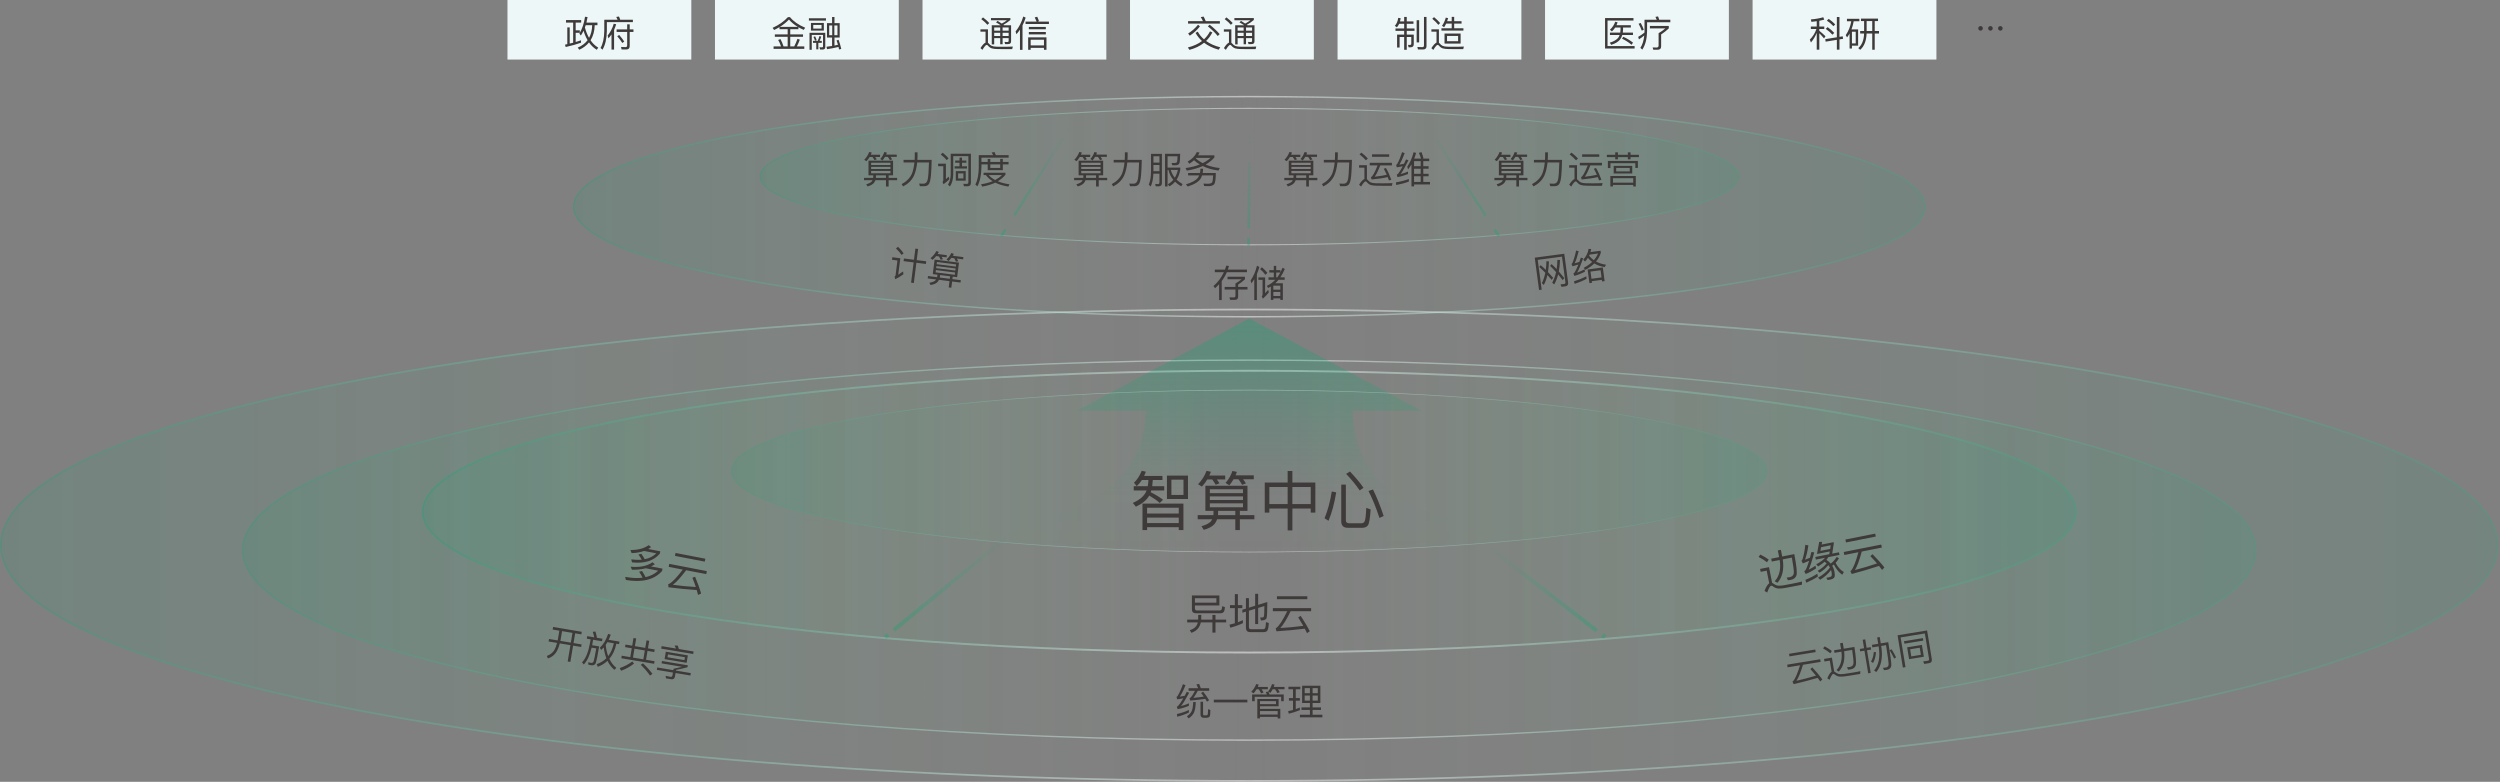 <svg width="1084" height="339" viewBox="0 0 1084 339" fill="none" xmlns="http://www.w3.org/2000/svg">
<rect x="0" y="0" width="1084" height="339" fill="#808080" stroke="none"/>
<g clip-path="url(#clip0_5122_310)">
<g opacity="0.5">
<path d="M541.683 338.607C840.63 338.607 1082.97 292.852 1082.97 236.41C1082.97 179.968 840.63 134.213 541.683 134.213C242.737 134.213 0.393 179.968 0.393 236.41C0.393 292.852 242.737 338.607 541.683 338.607Z" fill="url(#paint0_linear_5122_310)"/>
<path d="M541.683 338.607C840.63 338.607 1082.97 292.852 1082.97 236.41C1082.97 179.968 840.63 134.213 541.683 134.213C242.737 134.213 0.393 179.968 0.393 236.41C0.393 292.852 242.737 338.607 541.683 338.607Z" stroke="url(#paint1_linear_5122_310)" stroke-width="0.763" stroke-miterlimit="10"/>
</g>
<g opacity="0.5">
<path d="M541.683 137.172C703.604 137.172 834.867 115.883 834.867 89.622C834.867 63.361 703.604 42.072 541.683 42.072C379.763 42.072 248.5 63.361 248.5 89.622C248.5 115.883 379.763 137.172 541.683 137.172Z" fill="url(#paint2_linear_5122_310)"/>
<path d="M541.684 137.357C703.451 137.357 834.59 115.985 834.59 89.622C834.59 63.258 703.451 41.887 541.684 41.887C379.916 41.887 248.777 63.258 248.777 89.622C248.777 115.985 379.916 137.357 541.684 137.357Z" stroke="url(#paint3_linear_5122_310)" stroke-width="0.647" stroke-miterlimit="10"/>
</g>
<g opacity="0.5">
<path d="M541.684 320.923C782.694 320.923 978.072 284.037 978.072 238.537C978.072 193.036 782.694 156.15 541.684 156.15C300.673 156.15 105.295 193.036 105.295 238.537C105.295 284.037 300.673 320.923 541.684 320.923Z" fill="url(#paint4_linear_5122_310)"/>
<path d="M541.684 320.923C782.694 320.923 978.072 284.037 978.072 238.537C978.072 193.036 782.694 156.15 541.684 156.15C300.673 156.15 105.295 193.036 105.295 238.537C105.295 284.037 300.673 320.923 541.684 320.923Z" stroke="url(#paint5_linear_5122_310)" stroke-width="0.601" stroke-miterlimit="10"/>
</g>
<g opacity="0.5">
<path d="M541.683 282.712C739.773 282.712 900.355 255.461 900.355 221.847C900.355 188.232 739.773 160.981 541.683 160.981C343.594 160.981 183.011 188.232 183.011 221.847C183.011 255.461 343.594 282.712 541.683 282.712Z" fill="url(#paint6_linear_5122_310)"/>
<path d="M541.684 282.943C739.594 282.943 900.032 255.589 900.032 221.847C900.032 188.104 739.594 160.75 541.684 160.75C343.773 160.75 183.335 188.104 183.335 221.847C183.335 255.589 343.773 282.943 541.684 282.943Z" stroke="url(#paint7_linear_5122_310)" stroke-width="0.832" stroke-miterlimit="10"/>
</g>
<path d="M239.814 271.855L252.245 273.944L252.058 275.061L249.393 274.613L248.682 278.842L252.177 279.43L251.992 280.531L248.497 279.943L247.309 287.012L246.144 286.817L247.332 279.747L242.72 278.972C242.301 280.592 241.769 281.897 241.108 282.902C240.277 284.141 239.097 285.009 237.569 285.507L237.113 284.413C238.529 283.896 239.602 283.076 240.317 281.949C240.808 281.079 241.213 280.032 241.555 278.777L237.869 278.157L238.054 277.056L241.804 277.686C241.839 277.479 241.887 277.29 241.914 277.13L242.531 273.46L239.627 272.972L239.814 271.855ZM243.712 273.659L243.095 277.329C243.063 277.52 243.015 277.709 242.985 277.885L247.517 278.646L248.228 274.418L243.712 273.659ZM261.77 280.73C261.408 281.129 261.035 281.493 260.652 281.822L260.092 280.858C261.605 279.472 262.812 277.459 263.712 274.838L264.813 275.22C264.533 276.009 264.229 276.746 263.903 277.413L268.611 278.204L268.426 279.305L267.245 279.107C266.698 281.772 265.69 283.965 264.222 285.671C264.986 287.276 265.997 288.578 267.241 289.575L266.423 290.438C265.169 289.407 264.157 288.105 263.404 286.534C262.232 287.65 260.839 288.515 259.195 289.125L258.715 287.978C260.386 287.405 261.776 286.556 262.919 285.419C262.383 284.016 262.005 282.46 261.77 280.73ZM263.367 278.455C263.132 278.875 262.887 279.26 262.628 279.627C262.812 281.463 263.18 283.084 263.713 284.502C264.882 283.009 265.688 281.142 266.144 278.922L263.367 278.455ZM254.618 275.836L257.666 276.348C257.508 275.534 257.28 274.741 257.018 273.959L258.188 273.827C258.48 274.828 258.705 275.735 258.831 276.544L261.225 276.947L261.04 278.048L257.162 277.396L256.915 278.864C256.862 279.183 256.795 279.484 256.747 279.771L259.794 280.283C259.143 284.161 258.663 286.525 258.37 287.395C258.057 288.277 257.341 288.633 256.208 288.442C256.001 288.408 255.639 288.314 255.118 288.194L255.029 287.161C255.47 287.268 255.866 287.351 256.217 287.41C256.792 287.507 257.189 287.295 257.389 286.787C257.602 286.199 257.985 284.311 258.532 281.154L256.522 280.816C255.724 284.193 254.593 286.629 253.128 288.122L252.366 287.19C253.983 285.574 255.133 282.732 255.846 278.684L256.093 277.216L254.433 276.937L254.618 275.836ZM271.218 279.479L274.123 279.967L274.681 276.648L275.846 276.844L275.288 280.163L279.788 280.919L280.335 277.664L281.5 277.86L280.953 281.115L283.873 281.606L283.685 282.723L280.765 282.232L280.119 286.078L283.821 286.7L283.633 287.817L269.399 285.425L269.587 284.308L273.289 284.93L273.935 281.084L271.031 280.596L271.218 279.479ZM274.454 285.126L278.954 285.882L279.6 282.036L275.1 281.28L274.454 285.126ZM274.172 286.801L274.902 287.728C273.31 289.003 271.444 290.051 269.309 290.841L268.683 289.686C270.791 288.957 272.628 287.986 274.172 286.801ZM278.794 287.611C280.466 289.188 281.817 290.712 282.885 292.171L281.838 292.93C280.909 291.527 279.579 289.974 277.83 288.27L278.794 287.611ZM288.7 282.565L298.258 284.171L297.717 287.395L288.158 285.788L288.7 282.565ZM296.782 286.22L296.991 284.976L289.635 283.739L289.425 284.984L296.782 286.22ZM293.87 279.922C294.055 280.38 294.219 280.867 294.357 281.415L300.74 282.488L300.558 283.573L286.706 281.245L286.889 280.16L293.096 281.203C292.927 280.748 292.738 280.307 292.526 279.91L293.87 279.922ZM284.974 289.405L291.964 290.579L292.068 289.957C293.122 289.74 294.365 289.473 295.799 289.14L286.863 287.638L287.037 286.601L298.239 288.483L298.1 289.313C296.655 289.71 295 290.088 293.148 290.466L293.097 290.77L299.528 291.85L299.351 292.904L292.92 291.823L292.67 293.307C292.509 294.264 291.947 294.679 291.006 294.52L288.756 294.142L288.63 293.038C289.515 293.236 290.212 293.386 290.723 293.472C291.202 293.552 291.502 293.324 291.594 292.781L291.787 291.632L284.797 290.458L284.974 289.405Z" fill="#3E3A39"/>
<path d="M775.727 283.492L787.096 281.627L787.279 282.744L775.91 284.61L775.727 283.492ZM774.925 288.199L789.248 285.848L789.437 286.998L781.772 288.256C780.798 291.515 779.848 293.819 778.956 295.179C781.804 294.547 784.618 293.807 787.413 292.955C786.671 292.027 785.859 291.078 784.978 290.107L785.81 289.381C787.641 291.343 789.092 293.089 790.157 294.587L789.253 295.473C788.906 294.956 788.543 294.442 788.145 293.917C784.972 294.864 781.495 295.762 777.705 296.647L777.21 295.531C777.333 295.478 777.405 295.417 777.463 295.375C778.36 294.44 779.376 292.142 780.495 288.466L775.113 289.349L774.925 288.199ZM797.868 278.924L799.034 278.733L799.451 281.272L804.065 280.514C804.757 284.927 804.949 287.601 804.644 288.536C804.322 289.474 803.597 290.053 802.464 290.239C802.144 290.291 801.774 290.335 801.338 290.374L800.856 289.338C801.325 289.294 801.713 289.263 802.017 289.213C802.972 289.04 803.516 288.557 803.646 287.749C803.749 286.978 803.57 284.99 803.096 281.805L799.615 282.376C800.066 286.123 799.303 289.068 797.308 291.199L796.302 290.561C798.169 288.648 798.878 285.973 798.45 282.567L795.432 283.063L795.251 281.961L798.285 281.463L797.868 278.924ZM791.169 280.269C792.391 280.922 793.435 281.587 794.303 282.28L793.612 283.263C792.826 282.572 791.793 281.872 790.494 281.151L791.169 280.269ZM803.191 292.776C802.281 292.925 801.289 293.072 800.216 293.231C799.128 293.393 798.234 293.442 797.55 293.373C796.848 293.292 796.192 292.99 795.587 292.499C795.319 292.264 795.074 292.173 794.866 292.207C794.483 292.27 793.949 293.112 793.301 294.76L792.311 294.119C792.95 292.62 793.564 291.666 794.188 291.269L793.396 286.447L791.097 286.824L790.914 285.706L794.315 285.148L795.3 291.152C795.443 291.227 795.606 291.315 795.775 291.451C796.264 291.83 796.75 292.095 797.25 292.242C797.795 292.366 798.58 292.352 799.575 292.221C800.456 292.093 801.56 291.928 802.87 291.713C803.572 291.598 804.272 291.467 805.007 291.346C805.723 291.212 806.279 291.105 806.657 291.01L806.561 292.223L803.191 292.776ZM820.186 281.525C820.889 282.607 821.54 283.779 822.141 285.042L821.328 285.585C820.677 284.216 820.002 282.999 819.339 281.959L820.186 281.525ZM813.934 276.402L815.052 276.219L815.503 278.965L818.744 278.433C819.593 283.607 820.037 286.813 820.077 288.053C820.137 289.421 819.5 290.23 818.126 290.456C817.887 290.495 817.482 290.529 816.918 290.588L816.458 289.582C816.974 289.53 817.408 289.475 817.791 289.412C818.558 289.286 818.926 288.734 818.899 287.771C818.853 286.893 818.48 284.216 817.778 279.74L815.686 280.083L815.731 280.354C816.445 285.107 815.736 288.782 813.588 291.381L812.6 290.756C814.62 288.375 815.291 284.969 814.613 280.538L814.568 280.266L811.854 280.712L811.67 279.594L814.385 279.149L813.934 276.402ZM812.477 282.709L813.442 282.796C813.272 284.759 812.856 286.319 812.159 287.467L811.275 286.874C811.937 285.716 812.348 284.32 812.477 282.709ZM806.404 281.377L808.256 281.073L807.654 277.4L808.755 277.219L809.358 280.892L811.147 280.598L811.322 281.668L809.534 281.962L811.143 291.766L810.041 291.947L808.432 282.142L806.58 282.446L806.404 281.377ZM836.489 287.541L834.365 287.889L833.857 286.792L835.941 286.499C836.34 286.434 836.508 286.16 836.43 285.681L834.622 274.663L824.115 276.388L826.23 289.274L825.08 289.462L822.782 275.458L835.588 273.357L837.621 285.748C837.792 286.786 837.415 287.389 836.489 287.541ZM825.582 278.033L833.773 276.688L833.949 277.758L825.757 279.102L825.582 278.033ZM826.935 280.68L833.338 279.629L834.182 284.771L827.778 285.822L826.935 280.68ZM832.896 283.932L832.39 280.851L828.223 281.535L828.728 284.616L832.896 283.932Z" fill="#3E3A39"/>
<path d="M299.749 0H220.044V25.821H299.749V0Z" fill="#EEF7F8"/>
<path d="M389.717 0H310.012V25.821H389.717V0Z" fill="#EEF7F8"/>
<path d="M479.709 0H400.004V25.821H479.709V0Z" fill="#EEF7F8"/>
<path d="M569.677 0H489.973V25.821H569.677V0Z" fill="#EEF7F8"/>
<path d="M659.669 0H579.964V25.821H659.669V0Z" fill="#EEF7F8"/>
<path d="M749.638 0H669.933V25.821H749.638V0Z" fill="#EEF7F8"/>
<path d="M839.629 0H759.924V25.821H839.629V0Z" fill="#EEF7F8"/>
<path d="M858.766 13.285C858.493 13.285 858.259 13.188 858.064 12.992C857.868 12.797 857.77 12.562 857.77 12.289C857.77 12.016 857.868 11.782 858.064 11.587C858.259 11.391 858.493 11.293 858.766 11.293C859.039 11.293 859.274 11.391 859.469 11.587C859.665 11.782 859.762 12.016 859.762 12.289C859.762 12.47 859.716 12.636 859.624 12.787C859.535 12.939 859.416 13.06 859.264 13.152C859.117 13.241 858.951 13.285 858.766 13.285ZM863.057 13.285C862.784 13.285 862.55 13.188 862.354 12.992C862.159 12.797 862.061 12.562 862.061 12.289C862.061 12.016 862.159 11.782 862.354 11.587C862.55 11.391 862.784 11.293 863.057 11.293C863.33 11.293 863.564 11.391 863.76 11.587C863.955 11.782 864.053 12.016 864.053 12.289C864.053 12.47 864.007 12.636 863.915 12.787C863.826 12.939 863.706 13.06 863.555 13.152C863.407 13.241 863.241 13.285 863.057 13.285ZM867.348 13.285C867.075 13.285 866.841 13.188 866.645 12.992C866.45 12.797 866.352 12.562 866.352 12.289C866.352 12.016 866.45 11.782 866.645 11.587C866.841 11.391 867.075 11.293 867.348 11.293C867.621 11.293 867.855 11.391 868.05 11.587C868.246 11.782 868.344 12.016 868.344 12.289C868.344 12.47 868.298 12.636 868.205 12.787C868.117 12.939 867.997 13.06 867.846 13.152C867.698 13.241 867.532 13.285 867.348 13.285Z" fill="#3E3A39"/>
<path d="M245.422 8.701H251.997V9.808H249.613V13.157H251.405V14.217H249.613V18.205C250.423 17.972 251.187 17.722 251.935 17.473V18.517C250.034 19.203 247.821 19.826 245.282 20.387L244.986 19.358C245.329 19.28 245.656 19.203 245.983 19.14V11.88H247.027V18.891C247.541 18.766 248.04 18.642 248.523 18.517V9.808H245.422V8.701ZM253.025 13.329C252.667 14.077 252.277 14.762 251.857 15.416L251.218 14.575C252.433 12.581 253.243 10.15 253.664 7.268L254.77 7.393C254.63 8.25 254.459 9.06 254.272 9.808H259.055V10.914H257.871C257.793 13.5 257.185 15.697 256.064 17.473C256.998 18.844 258.105 19.904 259.398 20.651L258.759 21.586C257.45 20.807 256.328 19.748 255.394 18.392C254.319 19.717 252.916 20.776 251.187 21.571L250.501 20.651C252.34 19.872 253.758 18.797 254.786 17.426C254.085 16.242 253.493 14.871 253.025 13.329ZM255.409 16.429C256.266 14.887 256.718 13.048 256.765 10.914H253.96C253.836 11.257 253.726 11.599 253.617 11.927C254.085 13.64 254.692 15.152 255.409 16.429ZM266.113 10.291L267.172 10.509C266.923 11.35 266.627 12.176 266.269 12.955V21.493H265.147V14.949C264.742 15.541 264.321 16.102 263.854 16.647L263.464 15.432C264.711 13.874 265.599 12.16 266.113 10.291ZM267.359 12.752H271.94V10.54H273.046V12.752H274.666V13.843H273.046V19.935C273.046 20.932 272.563 21.446 271.628 21.446H269.525L269.291 20.355C269.977 20.402 270.616 20.433 271.239 20.433C271.706 20.433 271.94 20.169 271.94 19.654V13.843H267.359V12.752ZM274.417 8.561V9.589H263.137V13.407C263.075 16.788 262.451 19.499 261.252 21.54L260.395 20.792C261.423 19.016 261.968 16.554 262.015 13.407V8.561H267.796C267.609 8.125 267.406 7.72 267.203 7.346L268.403 7.159C268.59 7.58 268.762 8.047 268.933 8.561H274.417ZM268.481 15.167C269.431 16.258 270.164 17.224 270.678 18.034L269.821 18.626C269.291 17.754 268.559 16.772 267.624 15.697L268.481 15.167Z" fill="#3E3A39"/>
<path d="M337.993 11.755C337.245 12.207 336.466 12.628 335.655 13.002L335.001 12.067C337.712 10.851 339.925 9.309 341.638 7.424H342.542C344.038 9.278 346.235 10.805 349.133 12.02L348.494 12.955C347.668 12.612 346.905 12.223 346.188 11.802V12.659H342.651V14.902H348.198V15.946H342.651V20.106H344.38C344.91 19.093 345.378 18.003 345.783 16.834L346.811 17.193C346.422 18.283 345.985 19.265 345.518 20.106H348.743V21.181H335.422V20.106H338.647C338.32 19.109 337.899 18.19 337.4 17.317L338.413 16.943C338.896 17.816 339.332 18.875 339.738 20.106H341.529V15.946H335.967V14.902H341.529V12.659H337.993V11.755ZM345.923 11.646C344.396 10.742 343.118 9.683 342.09 8.483C340.922 9.699 339.613 10.758 338.164 11.646H345.923ZM358.574 10.041H360.787V7.361H361.831V10.041H364.09V16.273H361.831V19.748C362.345 19.639 362.843 19.53 363.326 19.421C363.139 18.766 362.952 18.143 362.734 17.535L363.607 17.255C364.043 18.408 364.432 19.717 364.775 21.212L363.809 21.446C363.731 21.072 363.653 20.698 363.576 20.355C362.017 20.745 360.366 21.072 358.621 21.322L358.356 20.278C359.197 20.184 360.008 20.059 360.787 19.935V16.273H358.574V10.041ZM363.124 15.276V11.039H361.784V15.276H363.124ZM360.849 15.276V11.039H359.54V15.276H360.849ZM350.737 7.922H358.138V8.935H350.737V7.922ZM351.625 9.932H357.219V13.282H351.625V9.932ZM356.222 12.394V10.805H352.623V12.394H356.222ZM352.513 17.722H354.554C354.851 17.068 355.1 16.367 355.318 15.635L356.097 15.899C355.879 16.585 355.63 17.193 355.38 17.722H356.331V18.595H354.835V21.399H353.931V18.595H352.513V17.722ZM353.448 15.759C353.698 16.242 353.916 16.803 354.103 17.458L353.386 17.645C353.199 17.068 352.981 16.523 352.716 15.993L353.448 15.759ZM356.751 21.477H355.598L355.318 20.48L356.409 20.527C356.705 20.527 356.86 20.402 356.86 20.153V15.152H351.984V21.586H351.002V14.217H357.842V20.371C357.842 21.103 357.468 21.477 356.751 21.477Z" fill="#3E3A39"/>
<path d="M426.239 7.548C427.314 8.359 428.218 9.169 428.95 9.979L428.156 10.758C427.501 9.979 426.613 9.153 425.476 8.281L426.239 7.548ZM435.354 21.306C434.497 21.306 433.562 21.29 432.565 21.275C431.552 21.259 430.726 21.166 430.103 20.994C429.48 20.807 428.919 20.418 428.436 19.857C428.218 19.592 428.015 19.467 427.828 19.467C427.454 19.467 426.831 20.184 425.974 21.617L425.133 20.854C425.959 19.545 426.691 18.751 427.33 18.47V13.734H425.117V12.706H428.374V18.533C428.498 18.626 428.623 18.735 428.763 18.891C429.137 19.343 429.542 19.67 429.978 19.872C430.477 20.091 431.178 20.215 432.113 20.246C432.939 20.262 433.967 20.278 435.198 20.278C435.915 20.278 436.662 20.262 437.426 20.246C438.174 20.231 438.75 20.215 439.155 20.184L438.89 21.306H435.354ZM432.565 9.044C433.219 9.434 433.827 9.823 434.356 10.213C435.167 9.792 435.915 9.325 436.6 8.795H429.682V7.844H438.111V8.655C437.177 9.465 436.164 10.166 435.073 10.758L435.322 10.96H438.407V17.925C438.407 18.72 437.971 19.125 437.099 19.125H435.805L435.556 18.174L436.787 18.221C437.161 18.221 437.348 18.034 437.348 17.691V16.523H434.73V19.203H433.687V16.523H431.085V19.249H430.025V10.96H433.92C433.328 10.54 432.643 10.119 431.879 9.714L432.565 9.044ZM431.085 14.232V15.604H433.687V14.232H431.085ZM434.73 14.232V15.604H437.348V14.232H434.73ZM437.348 13.298V11.895H434.73V13.298H437.348ZM433.687 13.298V11.895H431.085V13.298H433.687ZM442.256 12.861C441.788 13.547 441.274 14.217 440.713 14.84L440.355 13.64C441.882 11.755 442.988 9.589 443.689 7.159L444.733 7.642C444.359 8.842 443.907 9.963 443.362 11.023V21.617H442.256V12.861ZM444.671 9.356H449.469C449.236 8.733 448.971 8.14 448.659 7.548L449.734 7.252C450.062 7.938 450.311 8.561 450.498 9.138L449.906 9.356H454.814V10.415H444.671V9.356ZM446.104 11.677H453.474V12.69H446.104V11.677ZM446.104 13.874H453.474V14.902H446.104V13.874ZM453.754 16.18V21.586H452.663V20.745H446.899V21.586H445.808V16.18H453.754ZM446.899 19.686H452.663V17.224H446.899V19.686Z" fill="#3E3A39"/>
<path d="M515.148 9.153H521.583C521.302 8.514 520.991 7.938 520.648 7.408L521.894 7.19C522.206 7.782 522.518 8.437 522.798 9.153H528.937V10.228H515.148V9.153ZM524.496 10.696C526.226 12.067 527.675 13.422 528.843 14.793L528.017 15.619C526.989 14.31 525.556 12.924 523.733 11.428L524.496 10.696ZM524.652 13.609L525.68 14.061C524.933 15.494 524.029 16.725 522.954 17.769C524.636 18.984 526.678 19.888 529.108 20.511L528.407 21.555C525.883 20.838 523.78 19.841 522.097 18.533C520.352 19.935 518.233 20.963 515.74 21.617L515.055 20.589C517.516 19.966 519.557 19.031 521.193 17.785C520.056 16.756 519.121 15.572 518.389 14.264L519.355 13.718C520.04 14.996 520.944 16.102 522.05 17.052C523.11 16.055 523.982 14.918 524.652 13.609ZM519.479 10.711L520.29 11.428C519.105 12.97 517.641 14.326 515.896 15.479L515.179 14.528C516.877 13.438 518.311 12.176 519.479 10.711ZM531.788 7.548C532.863 8.359 533.767 9.169 534.499 9.979L533.704 10.758C533.05 9.979 532.162 9.153 531.024 8.281L531.788 7.548ZM540.902 21.306C540.045 21.306 539.111 21.29 538.113 21.275C537.101 21.259 536.275 21.166 535.652 20.994C535.029 20.807 534.468 20.418 533.985 19.857C533.767 19.592 533.564 19.467 533.377 19.467C533.003 19.467 532.38 20.184 531.523 21.617L530.682 20.854C531.507 19.545 532.24 18.751 532.878 18.47V13.734H530.666V12.706H533.922V18.533C534.047 18.626 534.172 18.735 534.312 18.891C534.686 19.343 535.091 19.67 535.527 19.872C536.026 20.091 536.727 20.215 537.662 20.246C538.487 20.262 539.516 20.278 540.747 20.278C541.463 20.278 542.211 20.262 542.975 20.246C543.722 20.231 544.299 20.215 544.704 20.184L544.439 21.306H540.902ZM538.113 9.044C538.768 9.434 539.376 9.823 539.905 10.213C540.715 9.792 541.463 9.325 542.149 8.795H535.231V7.844H543.66V8.655C542.725 9.465 541.713 10.166 540.622 10.758L540.871 10.96H543.956V17.925C543.956 18.72 543.52 19.125 542.647 19.125H541.354L541.105 18.174L542.336 18.221C542.71 18.221 542.897 18.034 542.897 17.691V16.523H540.279V19.203H539.235V16.523H536.633V19.249H535.574V10.96H539.469C538.877 10.54 538.191 10.119 537.428 9.714L538.113 9.044ZM536.633 14.232V15.604H539.235V14.232H536.633ZM540.279 14.232V15.604H542.897V14.232H540.279ZM542.897 13.298V11.895H540.279V13.298H542.897ZM539.235 13.298V11.895H536.633V13.298H539.235Z" fill="#3E3A39"/>
<path d="M606.667 10.322C606.387 10.945 606.059 11.459 605.686 11.864L604.782 11.21C605.561 10.368 606.059 9.216 606.278 7.735L607.337 7.907C607.259 8.405 607.166 8.857 607.041 9.278H608.848V7.346H609.97V9.278H612.884V10.322H609.97V12.332H613.336V13.376H609.97V15.011H613.008V19.125C613.008 20.044 612.541 20.511 611.606 20.511H610.78L610.5 19.452L611.263 19.499C611.7 19.499 611.933 19.296 611.933 18.891V16.055H609.97V21.602H608.848V16.055H606.87V20.62H605.779V15.011H608.848V13.376H605.078V12.332H608.848V10.322H606.667ZM614.255 8.748H615.345V18.377H614.255V8.748ZM617.106 21.446H614.816L614.566 20.371C615.314 20.418 616.031 20.449 616.716 20.449C617.184 20.449 617.433 20.2 617.433 19.701V7.346H618.539V19.982C618.539 20.948 618.056 21.446 617.106 21.446ZM621.796 7.424C622.855 8.281 623.728 9.138 624.444 9.995L623.665 10.774C623.026 9.963 622.154 9.075 621.032 8.14L621.796 7.424ZM630.832 21.306C629.991 21.306 629.056 21.29 628.059 21.275C627.062 21.259 626.236 21.166 625.613 20.994C625.005 20.807 624.46 20.418 623.977 19.857C623.759 19.592 623.556 19.467 623.369 19.467C622.98 19.467 622.357 20.184 621.484 21.649L620.643 20.885C621.484 19.561 622.216 18.751 622.871 18.47V13.734H620.658V12.706H623.915V18.533C624.039 18.626 624.164 18.751 624.288 18.891C624.662 19.343 625.068 19.67 625.504 19.872C625.987 20.091 626.688 20.215 627.623 20.246C628.433 20.262 629.461 20.278 630.676 20.278C631.424 20.278 632.188 20.262 632.967 20.246C633.73 20.231 634.322 20.215 634.743 20.184L634.462 21.306H630.832ZM627.062 10.228C626.797 10.789 626.501 11.319 626.174 11.802L625.239 11.225C625.987 10.15 626.548 8.951 626.89 7.642L627.903 7.86C627.779 8.327 627.638 8.764 627.482 9.184H629.461V7.315H630.536V9.184H633.73V10.228H630.536V12.254H634.54V13.282H625.005V12.254H629.461V10.228H627.062ZM626.345 14.528H633.325V18.907H626.345V14.528ZM632.234 17.863V15.572H627.436V17.863H632.234Z" fill="#3E3A39"/>
<path d="M798.997 15.744L799.169 16.834L797.595 17.084V21.54H796.458V17.271L791.597 18.065L791.441 16.975L796.458 16.164V7.361H797.595V15.977L798.997 15.744ZM792.921 8.172C794.043 8.966 794.978 9.761 795.741 10.571L794.978 11.35C794.292 10.587 793.342 9.776 792.126 8.935L792.921 8.172ZM792.454 11.755C793.591 12.597 794.557 13.422 795.336 14.264L794.541 15.058C793.84 14.264 792.874 13.422 791.659 12.519L792.454 11.755ZM785.178 11.506H787.733V9.2C786.985 9.309 786.221 9.403 785.411 9.48L785.193 8.421C787.219 8.265 789.026 7.938 790.584 7.471L790.974 8.53C790.304 8.717 789.602 8.873 788.855 9.013V11.506H791.005V12.581H788.855V13.344C789.727 14.046 790.631 14.84 791.534 15.713L790.896 16.663C790.085 15.713 789.415 14.965 788.855 14.419V21.54H787.733V14.264C787.11 15.79 786.284 17.177 785.224 18.424L784.741 17.177C786.066 15.837 787.016 14.295 787.608 12.581H785.178V11.506ZM811.804 9.138H809.374V13.453H811.804V9.138ZM811.804 14.528H809.358C809.234 17.738 808.314 20.091 806.569 21.602L805.744 20.854C807.333 19.514 808.174 17.411 808.268 14.528H806.569V13.453H808.283V9.138H806.912V8.078H814.313V9.138H812.879V13.453H814.734V14.528H812.879V21.555H811.804V14.528ZM802.706 9.231H800.836V8.14H806.227V9.231H803.765C803.547 10.478 803.22 11.662 802.799 12.752H805.681V19.81H803.002V21.041H801.973V14.528C801.646 15.12 801.288 15.681 800.898 16.211L800.306 15.245C801.521 13.5 802.316 11.49 802.706 9.231ZM803.002 18.829H804.637V13.749H803.002V18.829Z" fill="#3E3A39"/>
<path d="M700.359 11.942C699.923 12.612 699.44 13.173 698.91 13.64L698.069 12.877C699.112 11.942 699.876 10.789 700.374 9.418L701.403 9.699C701.247 10.135 701.091 10.54 700.92 10.914H707.136V11.942H703.755V12.815C703.74 13.282 703.709 13.718 703.646 14.123H708.056V15.183H703.413C703.194 15.931 702.867 16.57 702.462 17.13C701.683 18.112 700.406 18.891 698.614 19.452L698.006 18.501C699.736 17.972 700.951 17.255 701.652 16.383C701.901 16.009 702.119 15.619 702.275 15.183H698.069V14.123H702.54C702.602 13.703 702.649 13.266 702.665 12.815V11.942H700.359ZM703.864 15.946C705.391 16.632 706.794 17.489 708.071 18.486L707.448 19.421C706.108 18.299 704.721 17.426 703.304 16.772L703.864 15.946ZM695.95 7.844H708.274V8.904H697.025V19.966H708.772V21.057H695.95V7.844ZM715.394 11.257H723.589V12.316C722.623 13.235 721.517 14.108 720.271 14.949V20.075C720.271 21.072 719.756 21.571 718.744 21.571H716.858L716.594 20.574C717.123 20.589 717.684 20.605 718.307 20.605C718.868 20.605 719.164 20.309 719.164 19.732V14.388C720.177 13.812 721.143 13.126 722.078 12.316H715.394V11.257ZM713.041 14.123C713.041 13.936 713.057 13.765 713.057 13.609V8.561H718.354C718.183 8.109 717.996 7.689 717.793 7.315L718.946 7.112C719.118 7.548 719.289 8.031 719.445 8.561H724.259V9.667H714.179V13.609C714.116 16.897 713.415 19.53 712.106 21.509L711.265 20.761C712.169 19.39 712.73 17.598 712.948 15.385C712.262 15.977 711.483 16.538 710.642 17.068L710.315 15.977C711.312 15.432 712.215 14.809 713.041 14.123ZM711.405 9.948C711.935 10.883 712.387 11.864 712.761 12.893L711.857 13.282C711.436 12.145 710.985 11.148 710.486 10.306L711.405 9.948Z" fill="#3E3A39"/>
<g opacity="0.5">
<path d="M541.683 106.034C658.908 106.034 753.937 92.838 753.937 76.561C753.937 60.283 658.908 47.088 541.683 47.088C424.459 47.088 329.43 60.283 329.43 76.561C329.43 92.838 424.459 106.034 541.683 106.034Z" fill="url(#paint8_linear_5122_310)"/>
<path d="M541.683 106.15C658.793 106.15 753.729 92.902 753.729 76.561C753.729 60.219 658.793 46.972 541.683 46.972C424.574 46.972 329.638 60.219 329.638 76.561C329.638 92.902 424.574 106.15 541.683 106.15Z" stroke="url(#paint9_linear_5122_310)" stroke-width="0.439" stroke-miterlimit="10"/>
</g>
<g opacity="0.5">
<path d="M541.683 239.369C665.648 239.369 766.142 223.648 766.142 204.255C766.142 184.863 665.648 169.142 541.683 169.142C417.718 169.142 317.224 184.863 317.224 204.255C317.224 223.648 417.718 239.369 541.683 239.369Z" fill="url(#paint10_linear_5122_310)"/>
<path d="M541.683 239.369C665.648 239.369 766.142 223.648 766.142 204.255C766.142 184.863 665.648 169.142 541.683 169.142C417.718 169.142 317.224 184.863 317.224 204.255C317.224 223.648 417.718 239.369 541.683 239.369Z" stroke="url(#paint11_linear_5122_310)" stroke-width="0.277" stroke-miterlimit="10"/>
</g>
<path d="M383.776 276.309L385.068 275.249" stroke="url(#paint12_linear_5122_310)" stroke-width="1.734" stroke-miterlimit="10"/>
<path d="M387.572 273.186L436.451 233.086" stroke="url(#paint13_linear_5122_310)" stroke-width="1.734" stroke-miterlimit="10"/>
<path d="M437.698 232.06L439 231" stroke="url(#paint14_linear_5122_310)" stroke-width="1.734" stroke-miterlimit="10"/>
<path d="M695.961 276.309L694.736 275.366" stroke="url(#paint15_linear_5122_310)" stroke-width="1.734" stroke-miterlimit="10"/>
<path d="M692.379 273.53L646.398 237.855" stroke="url(#paint16_linear_5122_310)" stroke-width="1.734" stroke-miterlimit="10"/>
<path d="M645.215 236.943L644 236" stroke="url(#paint17_linear_5122_310)" stroke-width="1.734" stroke-miterlimit="10"/>
<path d="M434.17 102.405L436.019 99.469" stroke="url(#paint18_linear_5122_310)" stroke-width="1.156" stroke-miterlimit="10"/>
<path d="M439.833 93.39L460.776 60.056" stroke="url(#paint19_linear_5122_310)" stroke-width="1.156" stroke-miterlimit="10"/>
<path d="M462.695 57.028L464.544 54.092" stroke="url(#paint20_linear_5122_310)" stroke-width="1.156" stroke-miterlimit="10"/>
<path d="M649.96 102.405L648.064 99.492" stroke="url(#paint21_linear_5122_310)" stroke-width="1.156" stroke-miterlimit="10"/>
<path d="M644.227 93.575L623.076 60.981" stroke="url(#paint22_linear_5122_310)" stroke-width="1.156" stroke-miterlimit="10"/>
<path d="M621.157 58.022L619.262 55.109" stroke="url(#paint23_linear_5122_310)" stroke-width="1.156" stroke-miterlimit="10"/>
<path d="M541.984 58.692L541.938 62.16" stroke="url(#paint24_linear_5122_310)" stroke-width="1.156" stroke-miterlimit="10"/>
<path d="M541.822 70.343L541.475 99.007" stroke="url(#paint25_linear_5122_310)" stroke-width="1.156" stroke-miterlimit="10"/>
<path d="M541.429 103.099L541.383 106.566" stroke="url(#paint26_linear_5122_310)" stroke-width="1.156" stroke-miterlimit="10"/>
<path d="M281.268 236.365L282.311 237.207C281.914 237.507 281.503 237.785 281.076 238.042L286.288 239.047L286.088 240.082C283.454 243.19 279.426 244.447 274.043 243.842L273.708 242.553C275.363 242.759 276.862 242.804 278.243 242.675C277.813 241.876 277.336 241.125 276.827 240.443L278.077 240.119C278.611 240.862 279.102 241.635 279.543 242.474C281.579 242.075 283.27 241.215 284.575 239.922L279.272 238.899C277.695 239.461 275.902 239.775 273.875 239.835L273.343 238.49C276.695 238.496 279.334 237.8 281.268 236.365ZM278.388 247.581C278.942 248.422 279.467 249.314 279.926 250.251C282.11 249.768 283.931 248.82 285.402 247.446L280.027 246.409C278.282 246.863 276.281 247.08 274.011 247.037L273.454 245.725C277.49 246.089 280.648 245.436 282.922 243.803L283.928 244.638C283.408 244.99 282.874 245.32 282.292 245.603L287.267 246.563L287.068 247.598C283.662 251.386 278.441 252.676 271.364 251.48L271.079 250.126C273.916 250.654 276.434 250.782 278.619 250.488C278.159 249.552 277.667 248.685 277.121 247.901L278.388 247.581ZM292.912 239.76L305.84 242.255L305.595 243.526L292.666 241.031L292.912 239.76ZM290.191 244.49L306.479 247.633L306.227 248.94L297.511 247.258C295.178 250.368 293.248 252.463 291.754 253.568C295.058 254.017 298.368 254.336 301.702 254.527C301.273 253.239 300.777 251.9 300.217 250.511L301.396 250.061C302.583 252.889 303.448 255.335 303.999 257.362L302.679 257.955C302.511 257.263 302.325 256.568 302.106 255.848C298.329 255.609 294.246 255.198 289.832 254.648L289.743 253.256C289.895 253.247 289.996 253.21 290.076 253.188C291.406 252.541 293.405 250.478 296.058 246.978L289.939 245.797L290.191 244.49Z" fill="#3E3A39"/>
<path d="M770.868 238.672L772.193 238.409L772.764 241.294L778.007 240.255C778.963 245.268 779.284 248.316 778.97 249.396C778.638 250.48 777.832 251.167 776.544 251.423C776.181 251.494 775.76 251.559 775.263 251.62L774.674 250.455C775.207 250.387 775.65 250.337 775.995 250.268C777.079 250.034 777.683 249.462 777.8 248.534C777.889 247.649 777.61 245.386 776.949 241.765L772.994 242.549C773.651 246.811 772.89 250.205 770.692 252.714L769.518 252.023C771.578 249.767 772.287 246.686 771.67 242.811L768.242 243.491L767.993 242.239L771.44 241.556L770.868 238.672ZM763.267 240.461C764.688 241.16 765.905 241.88 766.923 242.64L766.17 243.788C765.247 243.029 764.04 242.268 762.529 241.493L763.267 240.461ZM777.471 254.293C776.437 254.498 775.309 254.703 774.09 254.925C772.853 255.152 771.833 255.241 771.05 255.188C770.245 255.122 769.484 254.801 768.774 254.263C768.459 254.005 768.176 253.91 767.94 253.957C767.505 254.043 766.927 255.025 766.249 256.932L765.093 256.237C765.767 254.501 766.433 253.389 767.13 252.911L766.044 247.433L763.432 247.951L763.18 246.681L767.044 245.915L768.396 252.736C768.563 252.816 768.751 252.91 768.95 253.059C769.522 253.474 770.088 253.758 770.664 253.908C771.291 254.028 772.187 253.983 773.319 253.796C774.32 253.616 775.576 253.387 777.063 253.092C777.861 252.934 778.656 252.757 779.49 252.592C780.303 252.412 780.934 252.268 781.363 252.145L781.299 253.534L777.471 254.293ZM787.984 248.741L788.228 249.974C786.798 250.936 785.128 251.833 783.219 252.664L782.804 251.426C784.829 250.61 786.557 249.721 787.984 248.741ZM782.772 236.237L784.121 236.479C783.739 239.024 783.246 241.102 782.656 242.689C783.36 242.436 784.075 242.144 784.804 241.83C785.005 241.036 785.217 240.202 785.422 239.332L786.647 239.523C785.76 242.941 784.954 245.438 784.248 247.011C785.246 246.531 786.244 245.956 787.206 245.294L787.437 246.455C785.911 247.511 784.412 248.317 782.939 248.873L782.331 247.712C782.564 247.552 782.738 247.386 782.873 247.208C783.349 246.379 783.874 245.03 784.428 243.167C783.528 243.572 782.621 243.94 781.714 244.309L781.117 243.107C781.313 242.955 781.477 242.734 781.59 242.448C782.166 240.599 782.551 238.543 782.772 236.237ZM787.839 240.21L788.802 234.986L790.093 234.937L789.856 236.115L795.044 235.087L795.148 235.613L794.444 240.051L797.364 239.472L797.591 240.615L792.729 241.579C792.507 241.981 792.246 242.372 791.926 242.756C792.658 243.214 793.277 243.77 793.794 244.384C794.782 243.66 795.643 242.679 796.422 241.469L797.374 242.091C796.934 242.819 796.443 243.482 795.917 244.058C796.961 246 798.145 247.311 799.493 248.024L798.805 249.216C797.414 248.285 796.198 246.811 795.154 244.774C794.91 244.974 794.682 245.151 794.449 245.31C794.89 246.014 795.197 246.802 795.388 247.669C795.618 248.83 795.635 249.675 795.452 250.183C795.241 250.733 794.584 251.128 793.496 251.343L792.498 251.541L791.865 250.535L793.117 250.287C793.73 250.147 794.086 249.944 794.184 249.68C794.308 249.354 794.305 248.77 794.136 247.917L793.934 247.184C792.644 248.854 791.075 250.258 789.223 251.379L788.293 250.489C790.409 249.278 792.138 247.823 793.476 246.106C793.244 245.7 793.002 245.333 792.749 245.006C791.727 246.321 790.456 247.421 788.975 248.318L788.135 247.504C789.728 246.604 791.025 245.536 792.039 244.279C791.76 244.014 791.449 243.774 791.145 243.571C790.393 244.248 789.456 244.942 788.345 245.615L787.505 244.707C789.396 243.691 790.66 242.743 791.314 241.859L787.342 242.646L787.115 241.504L793.174 240.303L793.372 239.114L787.839 240.21ZM793.552 238.022L793.801 236.427L789.629 237.254L789.325 238.86L793.552 238.022ZM800.17 233.939L813.086 231.379L813.338 232.649L800.422 235.209L800.17 233.939ZM799.432 239.345L815.704 236.121L815.962 237.427L807.255 239.152C806.266 242.912 805.267 245.579 804.3 247.166C807.529 246.337 810.715 245.386 813.876 244.307C812.993 243.275 812.03 242.222 810.987 241.146L811.91 240.285C814.075 242.457 815.798 244.397 817.072 246.068L816.072 247.114C815.656 246.537 815.222 245.963 814.748 245.378C811.159 246.579 807.222 247.737 802.926 248.89L802.319 247.634C802.457 247.569 802.537 247.497 802.602 247.446C803.59 246.345 804.665 243.681 805.804 239.44L799.691 240.651L799.432 239.345Z" fill="#3E3A39"/>
<path d="M391.948 112.078L396.298 112.627L396.908 107.794L398.096 107.944L397.486 112.777L401.612 113.297L401.467 114.453L397.341 113.932L396.233 122.714L395.045 122.564L396.153 113.783L391.802 113.234L391.948 112.078ZM389.388 107.025C390.377 107.982 391.189 108.916 391.822 109.844L390.934 110.547C390.359 109.676 389.533 108.723 388.486 107.711L389.388 107.025ZM386.911 111.54L390.378 111.978L389.477 119.122C390.116 118.713 390.827 118.248 391.582 117.691L391.721 118.916C390.604 119.753 389.421 120.469 388.186 121.079L387.868 119.979C388.134 119.817 388.29 119.608 388.323 119.351L389.131 112.946L386.771 112.648L386.911 111.54ZM405.246 112.549L415.81 113.881L415.014 120.19L413.103 119.949L412.968 121.025L416.612 121.485L416.482 122.512L412.838 122.053L412.496 124.766L411.356 124.622L411.698 121.909L407.139 121.334C406.919 121.779 406.66 122.154 406.329 122.455C405.704 123.012 404.744 123.38 403.463 123.577L402.985 122.587C404.149 122.408 404.986 122.106 405.497 121.681C405.647 121.521 405.782 121.358 405.902 121.178L402.258 120.718L402.388 119.69L406.321 120.187C406.357 120.028 406.394 119.87 406.41 119.741L406.489 119.115L404.45 118.858L405.246 112.549ZM407.645 119.261L407.566 119.887C407.546 120.048 407.511 120.19 407.477 120.332L411.828 120.881L411.963 119.806L407.645 119.261ZM414.003 119.15L414.129 118.154L405.813 117.105L405.687 118.101L414.003 119.15ZM405.918 116.27L414.234 117.319L414.348 116.42L406.032 115.371L405.918 116.27ZM406.135 114.553L414.451 115.602L414.572 114.638L406.256 113.589L406.135 114.553ZM405.926 111.036C405.46 111.63 404.933 112.183 404.351 112.664L403.462 111.948C404.571 111.045 405.419 110.01 406.007 108.844L407.084 109.225C406.915 109.53 406.73 109.833 406.563 110.122L410.545 110.624L410.421 111.603L408.318 111.338C408.546 111.725 408.731 112.075 408.869 112.402L407.861 112.634C407.661 112.152 407.429 111.666 407.162 111.192L405.926 111.036ZM412.53 111.82C412.14 112.326 411.722 112.795 411.262 113.21L410.392 112.48C411.308 111.682 412.014 110.744 412.505 109.697L413.598 110.079L413.152 110.904L417.727 111.481L417.603 112.46L414.922 112.122C415.165 112.528 415.345 112.909 415.497 113.255L414.489 113.486C414.293 112.972 414.047 112.468 413.75 111.974L412.53 111.82Z" fill="#3E3A39"/>
<path d="M526.748 116.897H531.149C531.36 116.33 531.554 115.764 531.716 115.182L532.897 115.327C532.735 115.861 532.573 116.379 532.395 116.897H540.68V118.029H531.958C531.36 119.421 530.615 120.699 529.741 121.864V130.101H528.609V123.256C528.059 123.855 527.492 124.421 526.877 124.971L526.149 124.049C528.123 122.318 529.628 120.311 530.68 118.029H526.748V116.897ZM531.004 124.421H535.696V122.916C536.619 122.398 537.492 121.8 538.334 121.088H532.25V120.004H539.822V121.088C538.949 121.897 537.962 122.673 536.861 123.402V124.421H540.907V125.538H536.861V128.596C536.861 129.551 536.376 130.036 535.421 130.036H533.398L533.091 128.936C533.674 128.952 534.288 128.968 534.952 128.968C535.437 128.968 535.696 128.709 535.696 128.224V125.538H531.004V124.421ZM543.852 121.072C543.479 121.686 543.075 122.285 542.638 122.868L542.25 121.622C543.528 119.761 544.45 117.641 545.017 115.246L546.068 115.732C545.777 116.832 545.405 117.884 544.984 118.871V130.101H543.852V121.072ZM547.169 115.893C548.107 116.703 548.9 117.495 549.547 118.305L548.69 119.162C548.124 118.385 547.347 117.544 546.376 116.67L547.169 115.893ZM545.632 120.279H548.56V127.14C548.981 126.686 549.418 126.185 549.887 125.635L550.162 126.784C549.353 127.803 548.48 128.709 547.573 129.518L547.104 128.45C547.331 128.256 547.444 128.046 547.444 127.819V121.363H545.632V120.279ZM550.373 117.139H552.315V115.279H553.366V117.139H555.195V118.094C555.518 117.447 555.826 116.783 556.117 116.104L557.088 116.605C556.538 117.965 555.891 119.178 555.179 120.246H557.039V121.314H554.386C553.933 121.864 553.447 122.382 552.946 122.835H556.247V130.052H555.146V129.373H552.12V130.052H551.036V124.259C550.648 124.486 550.259 124.68 549.871 124.874L549.289 123.952C550.664 123.321 551.894 122.447 552.962 121.314H550.017V120.246H552.315V118.159H550.373V117.139ZM553.852 120.246C554.321 119.599 554.758 118.903 555.162 118.159H553.366V120.246H553.852ZM552.12 126.573V128.353H555.146V126.573H552.12ZM555.146 125.602V123.855H552.12V125.602H555.146Z" fill="#3E3A39"/>
<path d="M672.793 121.346C672.17 120.596 671.554 119.895 670.961 119.24C670.593 120.889 670.067 122.33 669.399 123.562L668.541 122.762C669.217 121.464 669.718 119.96 670.048 118.268C669.141 117.344 668.263 116.514 667.412 115.763L668.041 114.977C668.718 115.523 669.46 116.191 670.254 117C670.409 115.836 670.503 114.583 670.524 113.274L671.608 113.325C671.572 115.012 671.436 116.564 671.201 117.983C671.922 118.736 672.686 119.565 673.46 120.473L672.793 121.346ZM677.591 121.457C676.919 120.583 676.256 119.774 675.615 119.01C675.184 120.668 674.61 122.116 673.893 123.354L673.038 122.57C673.773 121.231 674.337 119.703 674.712 117.988C673.829 116.996 672.974 116.098 672.116 115.298L672.746 114.512C673.411 115.093 674.16 115.809 674.962 116.682C675.154 115.431 675.254 114.096 675.294 112.687L676.41 112.734C676.359 114.552 676.188 116.208 675.9 117.715C676.633 118.564 677.43 119.519 678.274 120.582L677.591 121.457ZM678.703 124.165L677.083 124.381L676.629 123.299L678.175 123.142C678.624 123.082 678.818 122.827 678.761 122.394L677.278 111.279L666.756 112.683L668.479 125.595L667.34 125.747L665.469 111.728L678.269 110.021L679.934 122.499C680.064 123.477 679.649 124.039 678.703 124.165ZM687.801 119.801L687.947 120.891C686.456 121.71 684.74 122.429 682.771 123.084L682.474 121.964C684.528 121.331 686.309 120.604 687.801 119.801ZM683.389 108.635L684.52 108.909C683.994 111.085 683.412 112.844 682.773 114.17C683.45 113.982 684.124 113.778 684.813 113.555C685.013 112.973 685.225 112.357 685.434 111.725L686.478 111.962C685.46 114.856 684.578 116.933 683.834 118.208C684.925 117.817 686.005 117.347 687.088 116.778L687.227 117.82C685.652 118.618 684.134 119.229 682.654 119.638L682.21 118.637C682.405 118.513 682.567 118.377 682.678 118.231C683.17 117.513 683.748 116.342 684.393 114.689C683.548 114.964 682.701 115.224 681.836 115.47L681.406 114.45C681.572 114.347 681.713 114.181 681.83 113.953C682.485 112.38 683 110.614 683.389 108.635ZM694.979 115.97L695.769 121.888L694.662 122.036L694.57 121.346L690.191 121.93L690.283 122.62L689.177 122.768L688.387 116.849L694.979 115.97ZM690.05 120.872L694.429 120.287L694.014 117.176L689.635 117.76L690.05 120.872ZM688.811 107.912L689.945 107.973C689.877 108.439 689.772 108.877 689.665 109.3L694.012 108.72L694.123 109.554C693.707 110.964 693.013 112.249 692.041 113.407C693.273 114.075 694.722 114.535 696.354 114.774L695.823 115.808C694.07 115.52 692.565 115.002 691.286 114.226C690.246 115.246 688.968 116.184 687.477 117.003L686.647 116.167C688.11 115.384 689.351 114.533 690.351 113.583C689.66 113.055 689.057 112.45 688.53 111.802C688.165 112.373 687.748 112.919 687.277 113.422L686.483 112.614C687.754 111.253 688.524 109.681 688.811 107.912ZM689.046 110.901C689.634 111.638 690.308 112.283 691.081 112.817C691.891 111.909 692.497 110.946 692.898 109.913L689.273 110.397C689.198 110.57 689.123 110.743 689.046 110.901Z" fill="#3E3A39"/>
<path d="M376.585 69.666H387.232V76.025H385.307V77.109H388.98V78.145H385.307V80.879H384.158V78.145H379.562C379.4 78.614 379.19 79.019 378.899 79.358C378.349 79.989 377.442 80.475 376.196 80.831L375.598 79.909C376.73 79.585 377.523 79.18 377.976 78.695C378.106 78.517 378.219 78.339 378.316 78.145H374.643V77.109H378.607C378.624 76.947 378.64 76.785 378.64 76.656V76.025H376.585V69.666ZM379.805 76.025V76.656C379.805 76.818 379.789 76.963 379.773 77.109H384.158V76.025H379.805ZM386.099 75.119V74.116H377.718V75.119H386.099ZM377.718 73.274H386.099V72.368H377.718V73.274ZM377.718 71.543H386.099V70.572H377.718V71.543ZM377.07 68.08C376.682 68.727 376.229 69.342 375.711 69.892L374.74 69.293C375.727 68.258 376.439 67.125 376.876 65.895L377.993 66.138C377.863 66.462 377.718 66.785 377.588 67.093H381.601V68.08H379.481C379.756 68.436 379.983 68.76 380.161 69.067L379.19 69.423C378.931 68.97 378.64 68.517 378.316 68.08H377.07ZM383.721 68.031C383.397 68.582 383.041 69.099 382.637 69.569L381.682 68.954C382.491 68.047 383.074 67.028 383.43 65.928L384.562 66.171L384.222 67.044H388.834V68.031H386.132C386.423 68.403 386.65 68.76 386.844 69.083L385.873 69.439C385.614 68.954 385.307 68.484 384.951 68.031H383.721ZM396.65 66.057H397.847V67.675C397.831 68.242 397.815 68.792 397.782 69.326H403.98C403.915 72.109 403.818 74.374 403.656 76.106C403.494 77.805 403.219 79.002 402.831 79.682C402.443 80.329 401.828 80.669 400.986 80.734H398.867L398.543 79.601C399.19 79.633 399.821 79.65 400.404 79.65C401.326 79.65 401.925 79.083 402.216 77.967C402.507 76.785 402.702 74.277 402.799 70.459H397.685C397.443 72.756 396.973 74.666 396.278 76.219C395.307 78.193 393.753 79.731 391.585 80.831L390.954 79.844C393.074 78.711 394.562 77.19 395.404 75.313C395.938 73.97 396.294 72.352 396.488 70.459H391.779V69.326H396.585C396.617 68.776 396.634 68.225 396.65 67.675V66.057ZM414.174 69.617H416.035V68.339H417.135V69.617H419.012V70.572H417.135V72.093H419.287V73.064H413.915V72.093H416.035V70.572H414.174V69.617ZM414.433 74.213H418.737V78.339H414.433V74.213ZM417.734 77.384V75.183H415.436V77.384H417.734ZM420.987 66.656V79.326C420.987 80.281 420.501 80.766 419.53 80.766H417.977L417.702 79.698C418.236 79.731 418.737 79.747 419.19 79.747C419.643 79.747 419.886 79.472 419.886 78.938V67.708H413.333V75.523C413.3 77.708 412.831 79.488 411.893 80.847L411.035 80.054C411.812 78.873 412.2 77.384 412.232 75.588V66.656H420.987ZM408.737 66.203C409.757 67.012 410.614 67.821 411.31 68.63L410.517 69.439C409.87 68.662 409.012 67.853 407.928 66.996L408.737 66.203ZM406.763 70.96H410.145V77.708C410.533 77.352 410.938 76.98 411.359 76.559L411.65 77.708C410.857 78.517 410.016 79.245 409.109 79.892L408.656 78.857C408.883 78.662 409.012 78.452 409.012 78.193V72.077H406.763V70.96ZM426.488 74.909H435.97V75.766C435.064 76.866 433.964 77.821 432.653 78.598C434.11 79.213 435.792 79.65 437.718 79.909L437.216 80.912C434.983 80.54 433.09 79.973 431.553 79.197C429.919 79.973 428.025 80.556 425.889 80.912L425.388 79.892C427.265 79.617 428.948 79.18 430.404 78.565C429.207 77.821 428.22 76.931 427.475 75.912H426.488V74.909ZM428.705 75.912C429.449 76.753 430.372 77.465 431.488 78.048C432.621 77.449 433.608 76.737 434.449 75.912H428.705ZM425.55 71.284V72.546C425.485 75.976 424.902 78.727 423.802 80.799L422.928 80.022C423.867 78.226 424.352 75.734 424.385 72.546V67.271H430.614C430.42 66.85 430.226 66.478 430 66.122L431.229 65.928C431.424 66.332 431.618 66.785 431.796 67.271H437.346V68.371H425.55V70.216H428.268V68.905H429.401V70.216H433.689V68.889H434.822V70.216H437.314V71.284H434.822V73.808H428.268V71.284H425.55ZM429.401 71.284V72.821H433.689V71.284H429.401Z" fill="#3E3A39"/>
<path d="M467.686 69.666H478.333V76.025H476.408V77.109H480.081V78.145H476.408V80.879H475.259V78.145H470.664C470.502 78.614 470.291 79.019 470 79.358C469.45 79.989 468.544 80.475 467.298 80.831L466.699 79.909C467.832 79.585 468.625 79.18 469.078 78.695C469.207 78.517 469.32 78.339 469.418 78.145H465.744V77.109H469.709C469.725 76.947 469.741 76.785 469.741 76.656V76.025H467.686V69.666ZM470.906 76.025V76.656C470.906 76.818 470.89 76.963 470.874 77.109H475.259V76.025H470.906ZM477.201 75.119V74.116H468.819V75.119H477.201ZM468.819 73.274H477.201V72.368H468.819V73.274ZM468.819 71.543H477.201V70.572H468.819V71.543ZM468.172 68.08C467.783 68.727 467.33 69.342 466.812 69.892L465.841 69.293C466.829 68.258 467.54 67.125 467.977 65.895L469.094 66.138C468.964 66.462 468.819 66.785 468.689 67.093H472.702V68.08H470.583C470.858 68.436 471.084 68.76 471.262 69.067L470.291 69.423C470.032 68.97 469.741 68.517 469.418 68.08H468.172ZM474.822 68.031C474.498 68.582 474.142 69.099 473.738 69.569L472.783 68.954C473.592 68.047 474.175 67.028 474.531 65.928L475.664 66.171L475.324 67.044H479.935V68.031H477.233C477.524 68.403 477.751 68.76 477.945 69.083L476.974 69.439C476.715 68.954 476.408 68.484 476.052 68.031H474.822ZM487.751 66.057H488.948V67.675C488.932 68.242 488.916 68.792 488.884 69.326H495.081C495.016 72.109 494.919 74.374 494.758 76.106C494.596 77.805 494.321 79.002 493.932 79.682C493.544 80.329 492.929 80.669 492.088 80.734H489.968L489.644 79.601C490.292 79.633 490.923 79.65 491.505 79.65C492.427 79.65 493.026 79.083 493.317 77.967C493.609 76.785 493.803 74.277 493.9 70.459H488.787C488.544 72.756 488.075 74.666 487.379 76.219C486.408 78.193 484.855 79.731 482.686 80.831L482.055 79.844C484.175 78.711 485.664 77.19 486.505 75.313C487.039 73.97 487.395 72.352 487.589 70.459H482.88V69.326H487.686C487.719 68.776 487.735 68.225 487.751 67.675V66.057ZM500.13 71.543V74.245H502.735V71.543H500.13ZM502.735 70.491V67.756H500.13V70.491H502.735ZM500.114 75.297C500.017 77.562 499.628 79.423 498.965 80.879L498.091 80.07C498.738 78.614 499.062 76.737 499.078 74.472V66.704H503.803V79.326C503.803 80.297 503.35 80.799 502.444 80.799H501.149L500.874 79.763C501.327 79.795 501.732 79.828 502.12 79.828C502.525 79.828 502.735 79.536 502.735 78.954V75.297H500.114ZM506.263 73.695V80.863H505.162V66.688H511.716C511.716 68.695 511.619 70.022 511.424 70.669C511.23 71.332 510.632 71.672 509.612 71.672H508.301L507.994 70.669C508.269 70.669 508.625 70.685 509.078 70.685C509.466 70.685 509.742 70.653 509.936 70.604C510.13 70.54 510.276 70.378 510.373 70.135C510.486 69.779 510.551 68.986 510.583 67.756H506.263V72.659H511.764V73.646C511.457 75.313 510.923 76.737 510.178 77.902C510.907 78.614 511.764 79.245 512.751 79.811L512.169 80.799C511.133 80.2 510.259 79.536 509.515 78.808C508.803 79.633 507.978 80.297 507.007 80.815L506.392 79.876C507.314 79.374 508.091 78.743 508.738 77.967C507.703 76.705 507.007 75.281 506.651 73.695H506.263ZM507.654 73.695C507.994 74.941 508.576 76.057 509.402 77.061C510 76.09 510.437 74.973 510.729 73.695H507.654ZM518.933 65.96L520.114 66.122C519.936 66.559 519.725 66.963 519.499 67.352H526.554V68.29C525.518 69.488 524.256 70.507 522.768 71.349C524.596 72.125 526.635 72.627 528.884 72.853L528.35 73.938C525.793 73.646 523.512 72.999 521.505 71.996C519.531 72.902 517.217 73.565 514.596 73.97L514.062 72.87C516.408 72.546 518.463 72.028 520.243 71.316C519.337 70.782 518.496 70.167 517.719 69.488C517.104 70.038 516.441 70.54 515.696 70.993L514.984 70.054C516.926 68.938 518.253 67.578 518.933 65.96ZM521.489 70.75C522.8 70.103 523.933 69.326 524.887 68.452H518.706L518.496 68.711C519.402 69.504 520.405 70.183 521.489 70.75ZM520.502 73.161H521.651C521.651 73.808 521.586 74.423 521.489 75.005H527.185C527.153 77.74 526.91 79.374 526.441 79.909C525.971 80.442 525.162 80.718 524.014 80.718C523.496 80.718 522.865 80.685 522.12 80.653L521.829 79.601L523.738 79.682C524.709 79.666 525.308 79.455 525.567 79.067C525.81 78.679 525.955 77.675 526.004 76.057H521.214C521.085 76.478 520.907 76.883 520.696 77.271C519.871 78.727 517.978 79.941 515 80.879L514.224 79.925C516.878 79.148 518.641 78.161 519.483 76.98C519.677 76.688 519.855 76.381 519.984 76.057H515.162V75.005H520.308C520.437 74.423 520.502 73.808 520.502 73.161Z" fill="#3E3A39"/>
<path d="M558.81 69.666H569.458V76.025H567.532V77.109H571.205V78.145H567.532V80.879H566.383V78.145H561.788C561.626 78.614 561.416 79.019 561.124 79.358C560.574 79.989 559.668 80.475 558.422 80.831L557.823 79.909C558.956 79.585 559.749 79.18 560.202 78.695C560.331 78.517 560.445 78.339 560.542 78.145H556.869V77.109H560.833C560.849 76.947 560.865 76.785 560.865 76.656V76.025H558.81V69.666ZM562.03 76.025V76.656C562.03 76.818 562.014 76.963 561.998 77.109H566.383V76.025H562.03ZM568.325 75.119V74.116H559.943V75.119H568.325ZM559.943 73.274H568.325V72.368H559.943V73.274ZM559.943 71.543H568.325V70.572H559.943V71.543ZM559.296 68.08C558.907 68.727 558.454 69.342 557.937 69.892L556.966 69.293C557.953 68.258 558.665 67.125 559.102 65.895L560.218 66.138C560.089 66.462 559.943 66.785 559.814 67.093H563.827V68.08H561.707C561.982 68.436 562.208 68.76 562.386 69.067L561.416 69.423C561.157 68.97 560.865 68.517 560.542 68.08H559.296ZM565.946 68.031C565.623 68.582 565.267 69.099 564.862 69.569L563.908 68.954C564.717 68.047 565.299 67.028 565.655 65.928L566.788 66.171L566.448 67.044H571.06V68.031H568.357C568.649 68.403 568.875 68.76 569.069 69.083L568.099 69.439C567.84 68.954 567.532 68.484 567.176 68.031H565.946ZM578.875 66.057H580.073V67.675C580.057 68.242 580.04 68.792 580.008 69.326H586.205C586.141 72.109 586.044 74.374 585.882 76.106C585.72 77.805 585.445 79.002 585.057 79.682C584.668 80.329 584.053 80.669 583.212 80.734H581.092L580.769 79.601C581.416 79.633 582.047 79.65 582.629 79.65C583.552 79.65 584.15 79.083 584.442 77.967C584.733 76.785 584.927 74.277 585.024 70.459H579.911C579.668 72.756 579.199 74.666 578.503 76.219C577.532 78.193 575.979 79.731 573.811 80.831L573.179 79.844C575.299 78.711 576.788 77.19 577.629 75.313C578.163 73.97 578.519 72.352 578.713 70.459H574.005V69.326H578.811C578.843 68.776 578.859 68.225 578.875 67.675V66.057ZM590.299 66.171C591.4 67.028 592.338 67.87 593.099 68.711L592.273 69.536C591.594 68.727 590.672 67.87 589.49 66.931L590.299 66.171ZM599.749 80.556C598.876 80.556 597.937 80.54 596.918 80.523C595.898 80.507 595.057 80.41 594.409 80.232C593.795 80.038 593.228 79.633 592.727 79.051C592.516 78.776 592.306 78.646 592.112 78.646C591.723 78.646 591.076 79.391 590.17 80.879L589.296 80.087C590.17 78.727 590.93 77.902 591.61 77.611V72.692H589.296V71.624H592.694V77.692C592.824 77.789 592.937 77.902 593.066 78.048C593.455 78.517 593.859 78.857 594.312 79.067C594.798 79.294 595.526 79.423 596.464 79.455C597.306 79.472 598.342 79.488 599.587 79.488C600.364 79.488 601.157 79.472 601.966 79.455C602.743 79.439 603.358 79.423 603.795 79.391L603.503 80.556H599.749ZM594.911 66.931H602.338V67.999H594.911V66.931ZM593.924 70.604H603.52V71.721H598.471C597.581 74.019 596.788 75.653 596.076 76.624C598.18 76.397 599.911 76.106 601.287 75.782C600.898 74.876 600.461 74.002 599.992 73.161L600.947 72.853C601.821 74.342 602.597 76.041 603.277 77.951L602.241 78.226C602.079 77.724 601.901 77.239 601.707 76.785C599.927 77.206 597.597 77.546 594.717 77.821L594.426 76.802C595.105 76.608 596.06 74.909 597.322 71.721H593.924V70.604ZM610.882 77.611V78.727C609.28 79.342 607.452 79.844 605.413 80.232L605.267 79.067C607.403 78.711 609.28 78.226 610.882 77.611ZM607.953 65.96L609.07 66.397C608.309 68.468 607.533 70.135 606.756 71.381C607.419 71.284 608.099 71.171 608.779 71.025C609.07 70.41 609.361 69.779 609.668 69.115L610.688 69.504C609.329 72.287 608.212 74.277 607.322 75.475C608.39 75.216 609.442 74.86 610.51 74.391V75.459C608.924 76.106 607.403 76.559 605.947 76.802L605.623 75.734C605.833 75.653 606.011 75.54 606.157 75.41C606.723 74.763 607.419 73.646 608.228 72.093C607.387 72.255 606.529 72.416 605.656 72.562L605.364 71.494C605.542 71.413 605.704 71.268 605.85 71.057C606.659 69.569 607.355 67.87 607.953 65.96ZM613.147 73.161V75.362H616.012V73.161H613.147ZM613.147 76.43V78.889H616.012V76.43H613.147ZM613.147 79.973V80.815H612.015V71.251C611.562 72.028 611.076 72.756 610.542 73.468L610.186 72.287C611.465 70.378 612.371 68.306 612.905 66.041L614.021 66.268C613.795 67.141 613.536 67.967 613.212 68.776H616.157C615.898 67.918 615.591 67.077 615.235 66.268L616.368 65.96C616.724 66.931 617.015 67.805 617.225 68.614L616.788 68.776H619.717V69.876H617.144V72.077H619.442V73.161H617.144V75.362H619.442V76.43H617.144V78.889H620.041V79.973H613.147ZM616.012 69.876H613.147V72.077H616.012V69.876Z" fill="#3E3A39"/>
<path d="M649.912 69.666H660.559V76.025H658.634V77.109H662.307V78.145H658.634V80.879H657.485V78.145H652.889C652.728 78.614 652.517 79.019 652.226 79.358C651.676 79.989 650.77 80.475 649.524 80.831L648.925 79.909C650.058 79.585 650.85 79.18 651.304 78.695C651.433 78.517 651.546 78.339 651.643 78.145H647.97V77.109H651.935C651.951 76.947 651.967 76.785 651.967 76.656V76.025H649.912V69.666ZM653.132 76.025V76.656C653.132 76.818 653.116 76.963 653.1 77.109H657.485V76.025H653.132ZM659.427 75.119V74.116H651.045V75.119H659.427ZM651.045 73.274H659.427V72.368H651.045V73.274ZM651.045 71.543H659.427V70.572H651.045V71.543ZM650.397 68.08C650.009 68.727 649.556 69.342 649.038 69.892L648.067 69.293C649.054 68.258 649.766 67.125 650.203 65.895L651.32 66.138C651.19 66.462 651.045 66.785 650.915 67.093H654.928V68.08H652.808C653.084 68.436 653.31 68.76 653.488 69.067L652.517 69.423C652.258 68.97 651.967 68.517 651.643 68.08H650.397ZM657.048 68.031C656.724 68.582 656.368 69.099 655.964 69.569L655.009 68.954C655.818 68.047 656.401 67.028 656.757 65.928L657.889 66.171L657.55 67.044H662.161V68.031H659.459C659.75 68.403 659.977 68.76 660.171 69.083L659.2 69.439C658.941 68.954 658.634 68.484 658.278 68.031H657.048ZM669.977 66.057H671.174V67.675C671.158 68.242 671.142 68.792 671.11 69.326H677.307C677.242 72.109 677.145 74.374 676.983 76.106C676.822 77.805 676.547 79.002 676.158 79.682C675.77 80.329 675.155 80.669 674.313 80.734H672.194L671.87 79.601C672.517 79.633 673.148 79.65 673.731 79.65C674.653 79.65 675.252 79.083 675.543 77.967C675.835 76.785 676.029 74.277 676.126 70.459H671.012C670.77 72.756 670.301 74.666 669.605 76.219C668.634 78.193 667.08 79.731 664.912 80.831L664.281 79.844C666.401 78.711 667.889 77.19 668.731 75.313C669.265 73.97 669.621 72.352 669.815 70.459H665.106V69.326H669.912C669.945 68.776 669.961 68.225 669.977 67.675V66.057ZM681.401 66.171C682.501 67.028 683.44 67.87 684.2 68.711L683.375 69.536C682.695 68.727 681.773 67.87 680.592 66.931L681.401 66.171ZM690.851 80.556C689.977 80.556 689.039 80.54 688.019 80.523C687 80.507 686.158 80.41 685.511 80.232C684.896 80.038 684.33 79.633 683.828 79.051C683.618 78.776 683.407 78.646 683.213 78.646C682.825 78.646 682.178 79.391 681.271 80.879L680.398 80.087C681.271 78.727 682.032 77.902 682.712 77.611V72.692H680.398V71.624H683.796V77.692C683.925 77.789 684.038 77.902 684.168 78.048C684.556 78.517 684.961 78.857 685.414 79.067C685.899 79.294 686.628 79.423 687.566 79.455C688.407 79.472 689.443 79.488 690.689 79.488C691.466 79.488 692.259 79.472 693.068 79.455C693.844 79.439 694.459 79.423 694.896 79.391L694.605 80.556H690.851ZM686.013 66.931H693.44V67.999H686.013V66.931ZM685.026 70.604H694.621V71.721H689.573C688.683 74.019 687.89 75.653 687.178 76.624C689.281 76.397 691.013 76.106 692.388 75.782C692 74.876 691.563 74.002 691.094 73.161L692.048 72.853C692.922 74.342 693.699 76.041 694.378 77.951L693.343 78.226C693.181 77.724 693.003 77.239 692.809 76.785C691.029 77.206 688.699 77.546 685.818 77.821L685.527 76.802C686.207 76.608 687.162 74.909 688.424 71.721H685.026V70.604ZM699.686 71.915H707.744V75.2H699.686V71.915ZM706.66 74.31V72.821H700.77V74.31H706.66ZM709.281 76.3V80.863H708.165V80.2H699.378V80.863H698.246V76.3H709.281ZM699.378 79.213H708.165V77.271H699.378V79.213ZM696.725 67.125H700.366V66.041H701.531V67.125H705.835V66.041H707V67.125H710.641V68.145H707V69.099H705.835V68.145H701.531V69.099H700.366V68.145H696.725V67.125ZM710.188 69.779V72.805H709.071V70.766H698.294V72.886H697.178V69.779H710.188Z" fill="#3E3A39"/>
<path d="M586.529 178.088H616.349L541.66 138.097L466.972 178.088H496.792C495.728 253.955 340.664 224.112 340.664 224.112L540.343 242.952L728.671 224.112C728.671 224.112 587.569 253.955 586.506 178.088H586.529Z" fill="url(#paint27_linear_5122_310)"/>
<path d="M515.502 307.835V308.951C514.013 309.696 512.331 310.311 510.453 310.764L510.308 309.599C512.282 309.162 514.013 308.579 515.502 307.835ZM512.913 296.653L514.03 297.107C513.221 299.178 512.395 300.828 511.554 302.058C512.266 301.961 512.978 301.831 513.69 301.702C513.981 301.152 514.272 300.586 514.58 299.971L515.632 300.375C514.208 303.061 513.026 304.987 512.088 306.152C513.221 305.861 514.353 305.472 515.502 304.971V306.055C513.803 306.767 512.169 307.236 510.615 307.495L510.292 306.427C510.502 306.33 510.68 306.2 510.826 306.071C511.441 305.424 512.201 304.34 513.091 302.786C512.217 302.948 511.327 303.11 510.437 303.239L510.13 302.171C510.324 302.09 510.486 301.945 510.648 301.718C511.521 300.246 512.266 298.563 512.913 296.653ZM516.052 303.757L515.793 302.721C515.89 302.689 515.955 302.657 516.02 302.641C516.57 302.236 517.266 301.2 518.14 299.518H515.373V298.401H519.499C519.272 297.786 519.03 297.236 518.771 296.734L519.952 296.54C520.195 297.09 520.437 297.721 520.664 298.401H524.305V299.518H519.353C518.641 300.925 518.01 301.945 517.46 302.592C518.965 302.463 520.47 302.285 521.958 302.042C521.602 301.524 521.214 300.99 520.81 300.472L521.7 299.922C522.8 301.33 523.658 302.56 524.256 303.628L523.35 304.259C523.124 303.838 522.881 303.433 522.606 303.013C520.599 303.336 518.415 303.579 516.052 303.757ZM517.363 304.421H518.496C518.415 306.459 518.156 307.964 517.735 308.919C517.266 309.922 516.489 310.78 515.389 311.492L514.644 310.569C515.599 309.955 516.279 309.243 516.683 308.417C517.072 307.576 517.298 306.249 517.363 304.421ZM523.124 311.233H521.991C521.02 311.233 520.535 310.764 520.535 309.825V304.275H521.651V309.631C521.651 309.971 521.764 310.149 522.023 310.181H523.075C523.431 310.149 523.641 309.955 523.706 309.599C523.771 309.145 523.819 308.45 523.819 307.495L524.823 307.851C524.823 309.372 524.709 310.327 524.499 310.683C524.289 311.006 523.836 311.201 523.124 311.233ZM526.311 303.385H540.858V304.55H526.311V303.385ZM554.402 303.077V306.249H546.328V307.366H555.146V311.524H553.998V310.845H546.328V311.508H545.163V303.077H554.402ZM546.328 309.809H553.998V308.304H546.328V309.809ZM546.328 305.31H553.269V304.016H546.328V305.31ZM556.635 301.12V304.048H555.502V302.123H544.046V304.048H542.913V301.12H549.321C549.159 300.731 548.998 300.391 548.82 300.068L549.952 299.874L549.855 299.809C550.632 298.838 551.182 297.786 551.538 296.621L552.655 296.864C552.541 297.204 552.428 297.527 552.299 297.851H556.975V298.87H554.095C554.435 299.323 554.71 299.744 554.904 300.132L553.868 300.521C553.577 299.938 553.237 299.388 552.849 298.87H551.829C551.538 299.42 551.198 299.938 550.842 300.424L549.968 299.89C550.146 300.262 550.324 300.666 550.486 301.12H556.635ZM544.855 298.87C544.467 299.501 544.046 300.084 543.561 300.618L542.541 299.971C543.512 298.967 544.224 297.835 544.677 296.605L545.794 296.848C545.664 297.204 545.519 297.527 545.389 297.851H549.726V298.87H547.007C547.363 299.356 547.671 299.825 547.897 300.262L546.829 300.666C546.538 300.052 546.182 299.453 545.777 298.87H544.855ZM564.596 297.333H572.509V304.809H569.143V306.718H572.784V307.819H569.143V309.922H573.383V311.039H563.642V309.922H567.978V307.819H564.321V306.718H567.978V304.809H564.596V297.333ZM571.393 303.773V301.589H569.143V303.773H571.393ZM567.978 303.773V301.589H565.713V303.773H567.978ZM565.713 300.569H567.978V298.369H565.713V300.569ZM569.143 298.369V300.569H571.393V298.369H569.143ZM558.884 302.689H560.648V298.854H558.658V297.754H563.82V298.854H561.846V302.689H563.626V303.806H561.846V307.479C562.46 307.268 563.043 307.042 563.626 306.783V307.916C562.137 308.531 560.535 309.048 558.82 309.469L558.528 308.353C559.24 308.223 559.952 308.061 560.648 307.867V303.806H558.884V302.689Z" fill="#3E3A39"/>
<path d="M528.72 258.181V262.526H518.124V263.765C518.124 264.394 518.438 264.709 519.067 264.709H528.831C529.219 264.69 529.497 264.561 529.645 264.339C529.774 264.135 529.867 263.636 529.941 262.859L531.143 263.248C531.069 264.098 530.939 264.69 530.773 265.06C530.514 265.615 529.978 265.892 529.201 265.911H518.586C517.402 265.911 516.811 265.337 516.811 264.228V258.181H528.72ZM518.124 261.324H527.425V259.383H518.124V261.324ZM514.758 268.666H519.51C519.529 268.167 519.547 267.483 519.547 266.613H520.879C520.879 267.557 520.86 268.241 520.842 268.666H525.706V266.632H527.037V268.666H531.66V269.868H527.037V274.306H525.706V269.868H520.676C520.213 272.087 518.845 273.604 516.589 274.38L515.886 273.234C517.846 272.679 519.011 271.551 519.381 269.868H514.758V268.666ZM549.506 261.028C549.506 264.764 549.414 267.039 549.229 267.852C549.044 268.629 548.249 269.036 546.862 269.036H546.751L546.381 267.723C546.658 267.741 546.917 267.76 547.139 267.76C547.638 267.76 547.953 267.557 548.064 267.15C548.156 266.761 548.212 265.3 548.23 262.785L545.53 263.599V270.589H544.236V263.987L541.536 264.801V271.976C541.536 272.531 541.85 272.827 542.497 272.827H547.694C548.082 272.827 548.36 272.698 548.508 272.457C548.711 272.161 548.859 271.255 548.933 269.757L550.172 270.146C550.042 272.013 549.802 273.141 549.432 273.548C549.118 273.9 548.618 274.085 547.934 274.085H542.09C540.851 274.085 540.241 273.456 540.241 272.235V265.189L538.688 265.67V264.376L540.241 263.895V259.346H541.536V263.488L544.236 262.656V257.459H545.53V262.249L549.506 261.028ZM538.928 268.888V270.201C537.227 270.996 535.396 271.662 533.436 272.18L533.103 270.848C533.88 270.682 534.656 270.478 535.433 270.256V263.673H533.325V262.378H535.433V257.607H536.746V262.378H538.669V263.673H536.746V269.813C537.486 269.535 538.225 269.221 538.928 268.888ZM553.686 258.532H566.853V259.826H553.686V258.532ZM551.91 263.691H568.498V265.023H559.622C557.92 268.518 556.423 270.941 555.165 272.309C558.494 272.124 561.804 271.81 565.114 271.366C564.449 270.183 563.709 268.962 562.895 267.704L563.968 267.039C565.669 269.591 566.982 271.828 567.907 273.715L566.723 274.547C566.427 273.9 566.113 273.252 565.762 272.587C562.007 273.067 557.92 273.437 553.482 273.733L553.131 272.383C553.279 272.346 553.371 272.291 553.445 272.254C554.629 271.366 556.201 268.962 558.142 265.023H551.91V263.691Z" fill="#3E3A39"/>
<path d="M495.132 208.137C494.466 209.163 493.717 210.051 492.885 210.8L491.692 209.302C493.024 208.082 494.133 206.362 495.049 204.143L496.852 204.531C496.602 205.197 496.352 205.807 496.103 206.362H504.036V208.137H499.848C499.792 209.08 499.709 209.996 499.598 210.828H504.813V212.659H499.182C499.099 212.936 499.015 213.186 498.96 213.435C501.068 214.489 502.843 215.571 504.286 216.681L502.871 218.096C501.706 217.042 500.208 215.987 498.322 214.878C497.212 216.82 495.271 218.428 492.524 219.705L491.193 218.068C494.078 216.792 495.964 215.211 496.879 213.324L497.157 212.659H491.581V210.828H497.656C497.823 209.968 497.906 209.08 497.961 208.137H495.132ZM505.978 206.223H515.104V216.376H505.978V206.223ZM513.162 214.6V207.998H507.92V214.6H513.162ZM513.135 218.373V229.829H511.11V228.581H497.379V229.829H495.381V218.373H513.135ZM497.379 226.806H511.11V224.42H497.379V226.806ZM497.379 222.673H511.11V220.148H497.379V222.673ZM522.649 210.606H540.902V221.508H537.601V223.366H543.898V225.141H537.601V229.829H535.632V225.141H527.753C527.476 225.946 527.115 226.639 526.616 227.222C525.673 228.304 524.12 229.136 521.984 229.746L520.957 228.165C522.899 227.61 524.258 226.917 525.035 226.085C525.257 225.779 525.451 225.474 525.618 225.141H519.321V223.366H526.117C526.145 223.089 526.172 222.811 526.172 222.589V221.508H522.649V210.606ZM528.17 221.508V222.589C528.17 222.867 528.142 223.116 528.114 223.366H535.632V221.508H528.17ZM538.96 219.954V218.234H524.591V219.954H538.96ZM524.591 216.792H538.96V215.238H524.591V216.792ZM524.591 213.824H538.96V212.159H524.591V213.824ZM523.482 207.887C522.816 208.997 522.039 210.051 521.151 210.994L519.487 209.968C521.179 208.193 522.4 206.251 523.149 204.143L525.063 204.559C524.841 205.114 524.591 205.668 524.369 206.195H531.249V207.887H527.615C528.086 208.498 528.475 209.053 528.78 209.58L527.115 210.19C526.672 209.413 526.172 208.636 525.618 207.887H523.482ZM534.883 207.804C534.328 208.747 533.717 209.635 533.024 210.44L531.387 209.385C532.774 207.832 533.773 206.084 534.383 204.198L536.325 204.614L535.742 206.112H543.648V207.804H539.016C539.515 208.442 539.903 209.053 540.236 209.607L538.572 210.218C538.128 209.385 537.601 208.581 536.991 207.804H534.883ZM558.322 204.226H560.375V209.219H570.334V222.257H568.336V220.509H560.375V229.968H558.322V220.509H550.389V222.257H548.392V209.219H558.322V204.226ZM550.389 218.567H558.322V211.161H550.389V218.567ZM560.375 218.567H568.336V211.161H560.375V218.567ZM590.639 228.859H584.453C582.511 228.859 581.568 227.915 581.568 226.057V210.134H583.565V225.641C583.565 226.473 584.065 226.889 585.063 226.889H590.278C590.944 226.889 591.416 226.612 591.693 226.085C592.026 225.419 592.276 223.477 592.414 220.232L594.301 220.87C594.079 224.67 593.69 226.972 593.108 227.804C592.581 228.498 591.749 228.859 590.639 228.859ZM577.463 213.103L579.377 213.491C578.6 218.262 577.49 222.368 576.048 225.807L574.328 224.725C575.771 221.202 576.797 217.319 577.463 213.103ZM595.327 212.243C597.102 215.849 598.628 219.677 599.959 223.754L598.129 224.587C596.686 220.176 595.105 216.265 593.385 212.881L595.327 212.243ZM585.341 204.448C587.893 207.139 589.862 209.496 591.221 211.521L589.557 212.659C588.115 210.495 586.173 208.082 583.676 205.474L585.341 204.448Z" fill="#3E3A39"/>
</g>
<defs>
<linearGradient id="paint0_linear_5122_310" x1="0.37" y1="236.41" x2="1082.97" y2="236.41" gradientUnits="userSpaceOnUse">
<stop stop-color="#00AA71" stop-opacity="0.2"/>
<stop offset="0.5" stop-color="#ABD5A3" stop-opacity="0"/>
<stop offset="1" stop-color="#00AD75" stop-opacity="0.19"/>
</linearGradient>
<linearGradient id="paint1_linear_5122_310" x1="-3.21258e-05" y1="236.41" x2="1083.37" y2="236.41" gradientUnits="userSpaceOnUse">
<stop stop-color="#00AA71" stop-opacity="0.5"/>
<stop offset="0.5" stop-color="white"/>
<stop offset="1" stop-color="#21B07B" stop-opacity="0.5"/>
</linearGradient>
<linearGradient id="paint2_linear_5122_310" x1="248.5" y1="89.622" x2="834.844" y2="89.622" gradientUnits="userSpaceOnUse">
<stop stop-color="#00AA71" stop-opacity="0.2"/>
<stop offset="0.5" stop-color="#ABD5A3" stop-opacity="0"/>
<stop offset="1" stop-color="#00AD75" stop-opacity="0.19"/>
</linearGradient>
<linearGradient id="paint3_linear_5122_310" x1="248.454" y1="89.622" x2="834.913" y2="89.622" gradientUnits="userSpaceOnUse">
<stop stop-color="#00AA71" stop-opacity="0.5"/>
<stop offset="0.5" stop-color="white"/>
<stop offset="1" stop-color="#21B07B" stop-opacity="0.5"/>
</linearGradient>
<linearGradient id="paint4_linear_5122_310" x1="105.295" y1="238.537" x2="978.072" y2="238.537" gradientUnits="userSpaceOnUse">
<stop stop-color="#00AA71" stop-opacity="0.2"/>
<stop offset="0.5" stop-color="#ABD5A3" stop-opacity="0"/>
<stop offset="1" stop-color="#00AD75" stop-opacity="0.19"/>
</linearGradient>
<linearGradient id="paint5_linear_5122_310" x1="104.971" y1="238.537" x2="978.373" y2="238.537" gradientUnits="userSpaceOnUse">
<stop stop-color="#00AA71" stop-opacity="0.5"/>
<stop offset="0.5" stop-color="white"/>
<stop offset="1" stop-color="#21B07B" stop-opacity="0.5"/>
</linearGradient>
<linearGradient id="paint6_linear_5122_310" x1="183.011" y1="221.847" x2="900.355" y2="221.847" gradientUnits="userSpaceOnUse">
<stop stop-color="#00AA71" stop-opacity="0.2"/>
<stop offset="0.5" stop-color="#ABD5A3" stop-opacity="0"/>
<stop offset="1" stop-color="#00AD75" stop-opacity="0.19"/>
</linearGradient>
<linearGradient id="paint7_linear_5122_310" x1="182.919" y1="221.847" x2="900.425" y2="221.847" gradientUnits="userSpaceOnUse">
<stop stop-color="#00AA71" stop-opacity="0.5"/>
<stop offset="0.5" stop-color="white"/>
<stop offset="1" stop-color="#21B07B" stop-opacity="0.5"/>
</linearGradient>
<linearGradient id="paint8_linear_5122_310" x1="329.43" y1="76.561" x2="753.914" y2="76.561" gradientUnits="userSpaceOnUse">
<stop stop-color="#00AA71" stop-opacity="0.2"/>
<stop offset="0.5" stop-color="#ABD5A3" stop-opacity="0"/>
<stop offset="1" stop-color="#00AD75" stop-opacity="0.19"/>
</linearGradient>
<linearGradient id="paint9_linear_5122_310" x1="329.407" y1="76.561" x2="753.96" y2="76.561" gradientUnits="userSpaceOnUse">
<stop stop-color="#00AA71" stop-opacity="0.5"/>
<stop offset="0.5" stop-color="white"/>
<stop offset="1" stop-color="#21B07B" stop-opacity="0.5"/>
</linearGradient>
<linearGradient id="paint10_linear_5122_310" x1="317.224" y1="204.255" x2="766.142" y2="204.255" gradientUnits="userSpaceOnUse">
<stop stop-color="#00AA71" stop-opacity="0.2"/>
<stop offset="0.5" stop-color="#ABD5A3" stop-opacity="0"/>
<stop offset="1" stop-color="#00AD75" stop-opacity="0.19"/>
</linearGradient>
<linearGradient id="paint11_linear_5122_310" x1="317.086" y1="204.255" x2="766.281" y2="204.255" gradientUnits="userSpaceOnUse">
<stop stop-color="#00AA71" stop-opacity="0.5"/>
<stop offset="0.5" stop-color="white"/>
<stop offset="1" stop-color="#21B07B" stop-opacity="0.5"/>
</linearGradient>
<linearGradient id="paint12_linear_5122_310" x1="383.52" y1="275.756" x2="438.343" y2="276.877" gradientUnits="userSpaceOnUse">
<stop stop-color="#00AA71" stop-opacity="0.3"/>
<stop offset="1" stop-color="#00AA71" stop-opacity="0"/>
</linearGradient>
<linearGradient id="paint13_linear_5122_310" x1="383.988" y1="252.555" x2="438.811" y2="253.665" gradientUnits="userSpaceOnUse">
<stop stop-color="#00AA71" stop-opacity="0.3"/>
<stop offset="1" stop-color="#00AA71" stop-opacity="0"/>
</linearGradient>
<linearGradient id="paint14_linear_5122_310" x1="384.444" y1="230.402" x2="439.257" y2="231.524" gradientUnits="userSpaceOnUse">
<stop stop-color="#00AA71" stop-opacity="0.3"/>
<stop offset="1" stop-color="#00AA71" stop-opacity="0"/>
</linearGradient>
<linearGradient id="paint15_linear_5122_310" x1="696.202" y1="275.817" x2="644.619" y2="276.933" gradientUnits="userSpaceOnUse">
<stop stop-color="#00AA71" stop-opacity="0.3"/>
<stop offset="1" stop-color="#00AA71" stop-opacity="0"/>
</linearGradient>
<linearGradient id="paint16_linear_5122_310" x1="695.762" y1="255.176" x2="644.18" y2="256.281" gradientUnits="userSpaceOnUse">
<stop stop-color="#00AA71" stop-opacity="0.3"/>
<stop offset="1" stop-color="#00AA71" stop-opacity="0"/>
</linearGradient>
<linearGradient id="paint17_linear_5122_310" x1="695.332" y1="235.468" x2="643.751" y2="236.584" gradientUnits="userSpaceOnUse">
<stop stop-color="#00AA71" stop-opacity="0.3"/>
<stop offset="1" stop-color="#00AA71" stop-opacity="0"/>
</linearGradient>
<linearGradient id="paint18_linear_5122_310" x1="433.869" y1="100.764" x2="458.557" y2="103.977" gradientUnits="userSpaceOnUse">
<stop stop-color="#00AA71" stop-opacity="0.3"/>
<stop offset="1" stop-color="#00AA71" stop-opacity="0"/>
</linearGradient>
<linearGradient id="paint19_linear_5122_310" x1="437.221" y1="75.035" x2="461.909" y2="78.249" gradientUnits="userSpaceOnUse">
<stop stop-color="#00AA71" stop-opacity="0.3"/>
<stop offset="1" stop-color="#00AA71" stop-opacity="0"/>
</linearGradient>
<linearGradient id="paint20_linear_5122_310" x1="440.157" y1="52.52" x2="464.845" y2="55.733" gradientUnits="userSpaceOnUse">
<stop stop-color="#00AA71" stop-opacity="0.3"/>
<stop offset="1" stop-color="#00AA71" stop-opacity="0"/>
</linearGradient>
<linearGradient id="paint21_linear_5122_310" x1="650.261" y1="100.787" x2="625.11" y2="104.046" gradientUnits="userSpaceOnUse">
<stop stop-color="#00AA71" stop-opacity="0.3"/>
<stop offset="1" stop-color="#00AA71" stop-opacity="0"/>
</linearGradient>
<linearGradient id="paint22_linear_5122_310" x1="646.978" y1="75.544" x2="621.828" y2="78.826" gradientUnits="userSpaceOnUse">
<stop stop-color="#00AA71" stop-opacity="0.3"/>
<stop offset="1" stop-color="#00AA71" stop-opacity="0"/>
</linearGradient>
<linearGradient id="paint23_linear_5122_310" x1="644.111" y1="53.468" x2="618.961" y2="56.727" gradientUnits="userSpaceOnUse">
<stop stop-color="#00AA71" stop-opacity="0.3"/>
<stop offset="1" stop-color="#00AA71" stop-opacity="0"/>
</linearGradient>
<linearGradient id="paint24_linear_5122_310" x1="534.909" y1="61.327" x2="542.77" y2="60.31" gradientUnits="userSpaceOnUse">
<stop stop-color="#00AA71" stop-opacity="0.3"/>
<stop offset="1" stop-color="#00AA71" stop-opacity="0"/>
</linearGradient>
<linearGradient id="paint25_linear_5122_310" x1="538.008" y1="85.137" x2="545.867" y2="84.12" gradientUnits="userSpaceOnUse">
<stop stop-color="#00AA71" stop-opacity="0.3"/>
<stop offset="1" stop-color="#00AA71" stop-opacity="0"/>
</linearGradient>
<linearGradient id="paint26_linear_5122_310" x1="540.597" y1="104.925" x2="548.435" y2="103.907" gradientUnits="userSpaceOnUse">
<stop stop-color="#00AA71" stop-opacity="0.3"/>
<stop offset="1" stop-color="#00AA71" stop-opacity="0"/>
</linearGradient>
<linearGradient id="paint27_linear_5122_310" x1="534.702" y1="242.929" x2="534.702" y2="138.073" gradientUnits="userSpaceOnUse">
<stop stop-color="#00AA71" stop-opacity="0"/>
<stop offset="0.275" stop-color="#00AA71" stop-opacity="0.01"/>
<stop offset="1" stop-color="#00AA71" stop-opacity="0.3"/>
</linearGradient>
<clipPath id="clip0_5122_310">
<rect width="1083.37" height="339" fill="white"/>
</clipPath>
</defs>
</svg>
